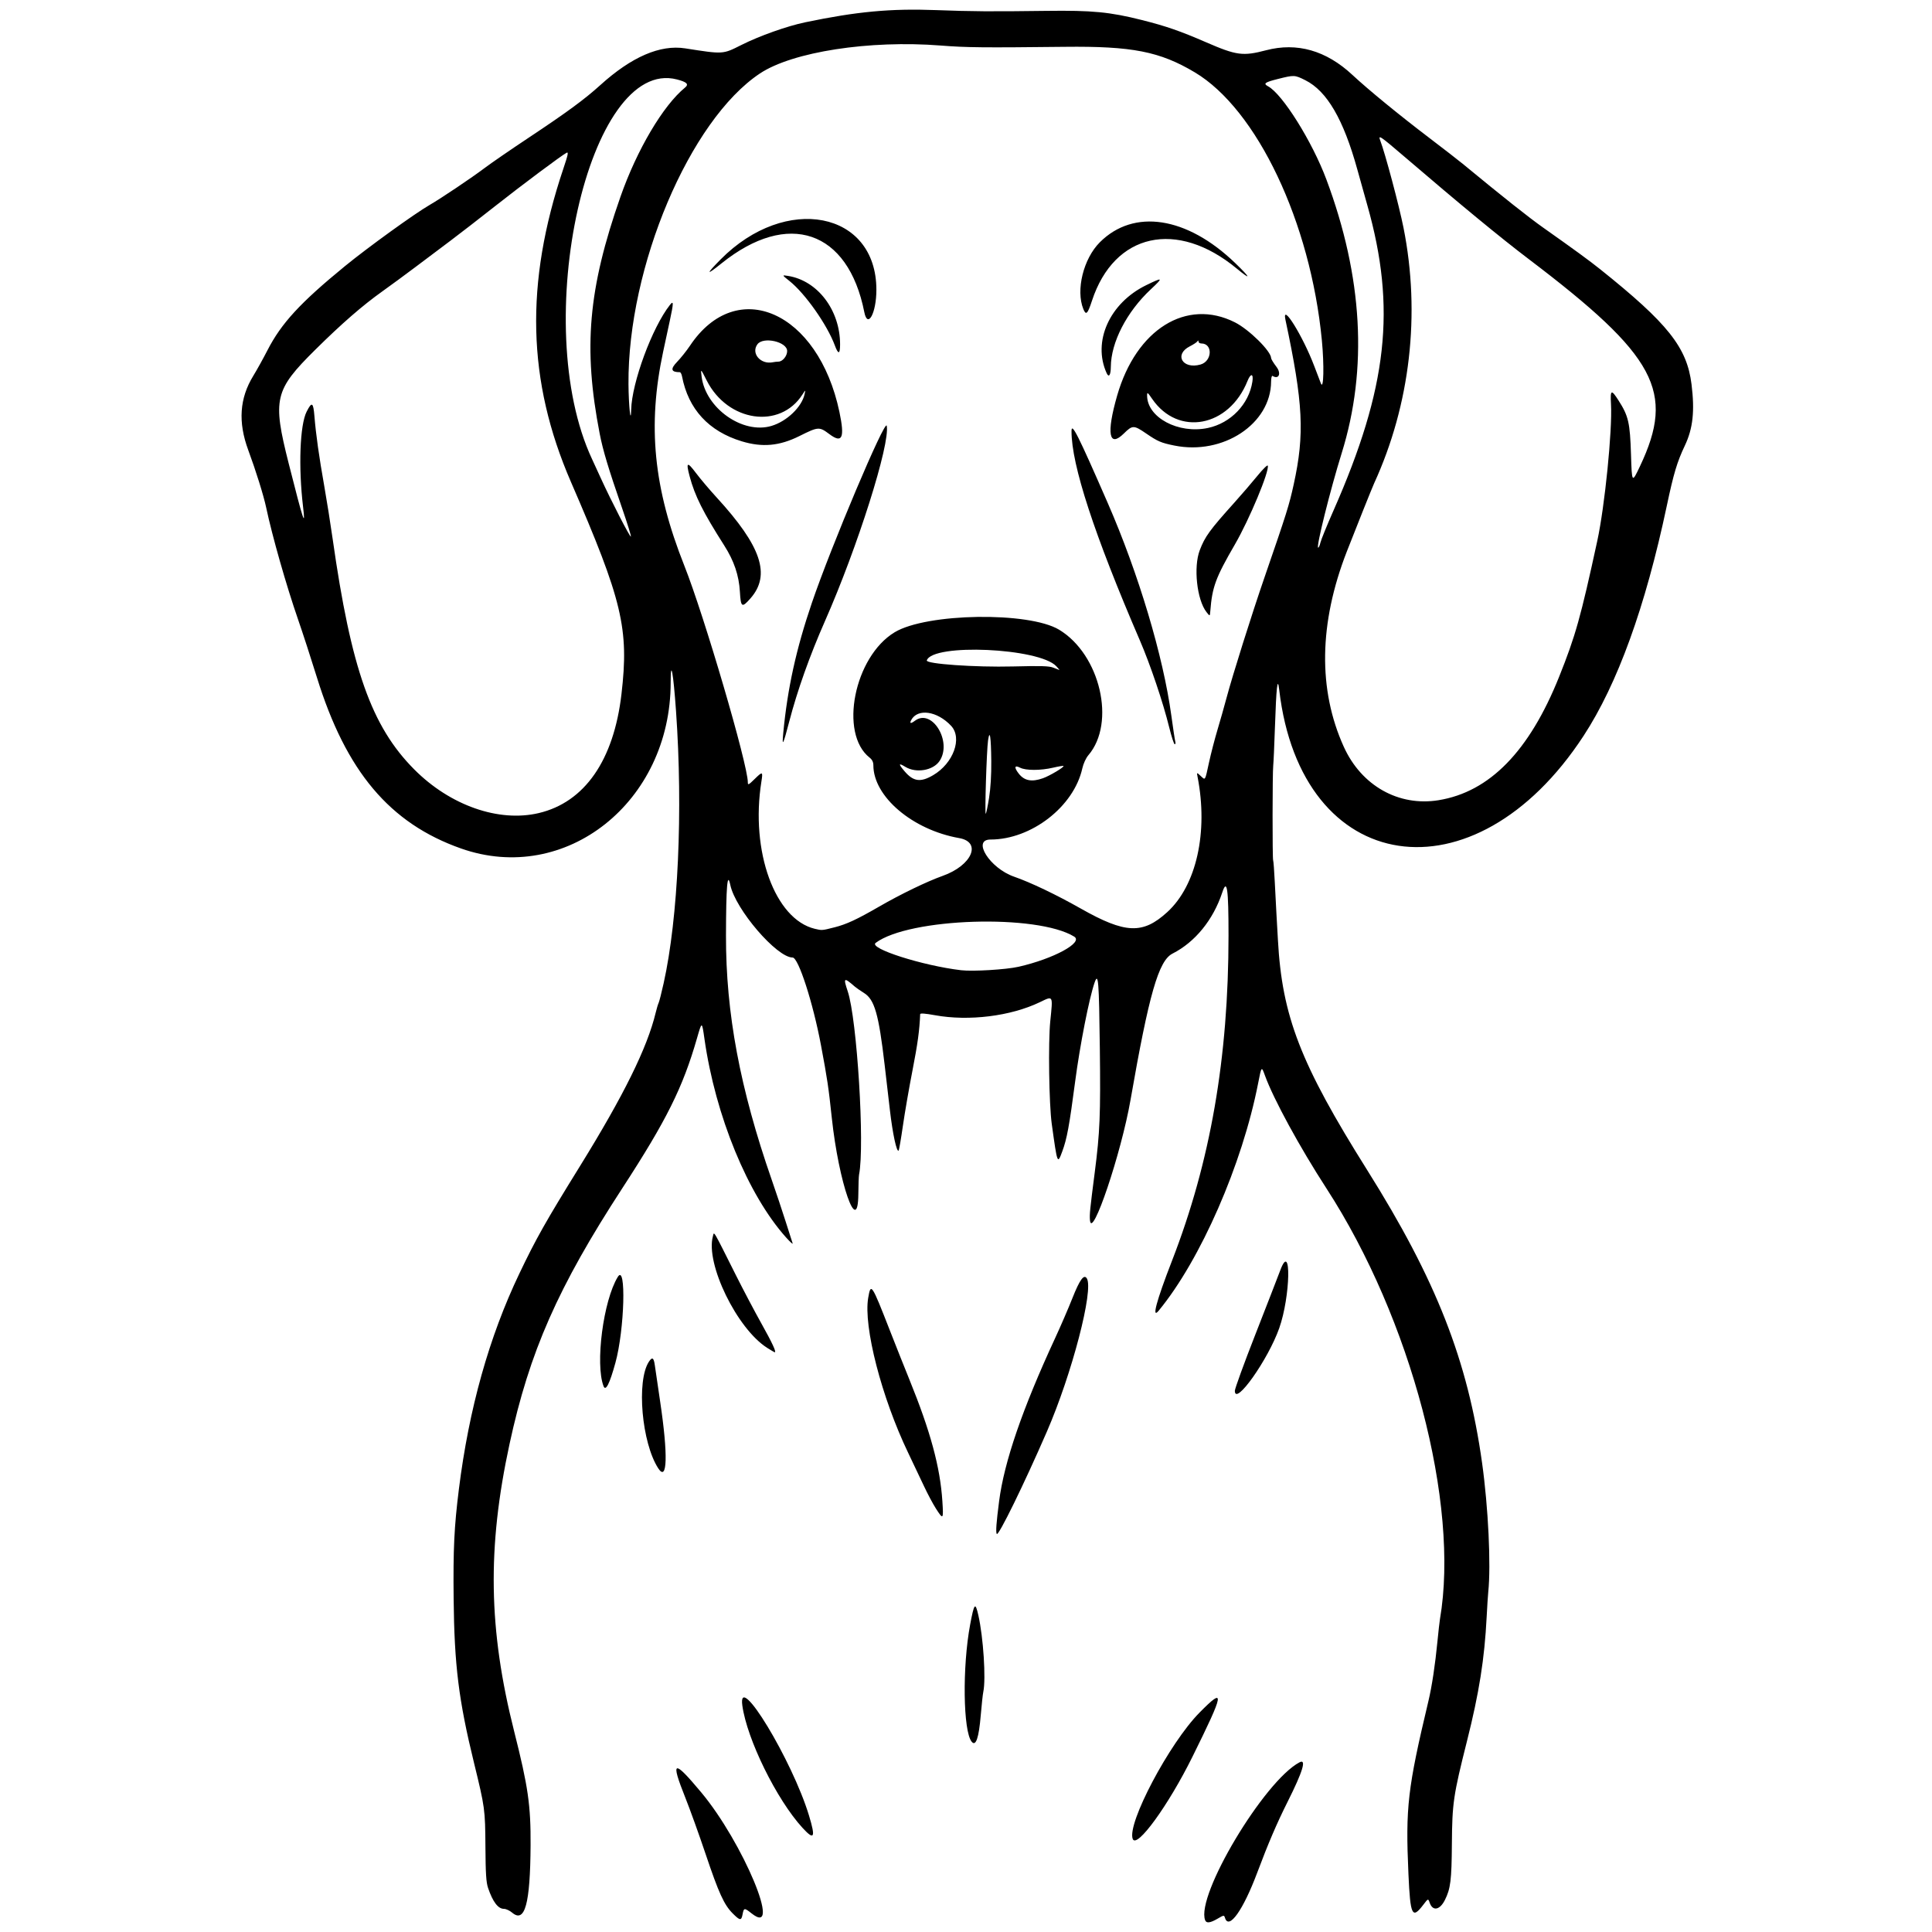 <svg xmlns="http://www.w3.org/2000/svg" width="500mm" height="500mm" viewBox="0 0 500 500" xml:space="preserve"><path d="m311.89 496.95c-2.453-6.392 15.25-36.015 24.419-40.861 1.879-0.993 0.874 2.339-3.091 10.24-2.759 5.499-5.02 10.774-7.838 18.287-3.657 9.748-7.338 14.926-8.349 11.742-0.243-0.766-0.286-0.762-1.92 0.196-1.905 1.116-2.898 1.238-3.221 0.397zm-122.26-1.754c-2.241-2.241-3.613-5.25-7.038-15.436-1.672-4.972-4.034-11.528-5.248-14.568-3.876-9.706-3.081-9.965 4.121-1.34 10.853 12.996 21.178 37.795 13.046 31.333-1.866-1.483-2.01-1.471-2.323 0.196-0.327 1.744-0.654 1.72-2.559-0.184zm-57.088-0.207c-0.64-0.538-1.591-0.979-2.115-0.979-1.519 0-2.882-1.791-4.113-5.403-0.493-1.446-0.639-3.716-0.685-10.645-0.065-9.706-0.13-10.182-2.961-21.755-3.966-16.211-5.087-25.247-5.267-42.438-0.135-12.924 0.138-18.62 1.36-28.378 2.611-20.842 7.809-39.378 15.642-55.778 4.343-9.094 6.781-13.416 15.677-27.791 11.351-18.343 17.427-30.652 19.609-39.729 0.259-1.076 0.603-2.221 0.765-2.544 0.162-0.323 0.746-2.613 1.296-5.088 3.771-16.945 5.027-44.586 3.202-70.456-0.708-10.041-1.383-13.645-1.383-7.389 0 30.976-27.198 52.517-54.256 42.971-18.443-6.506-29.75-19.925-37.29-44.254-1.491-4.811-3.688-11.565-4.883-15.01-3.029-8.732-6.71-21.651-8.254-28.965-0.652-3.09-2.662-9.533-4.639-14.874-2.677-7.23-2.256-13.424 1.306-19.226 0.91-1.481 2.558-4.455 3.664-6.608 3.594-6.997 8.487-12.309 20.061-21.78 5.904-4.83 18.06-13.611 21.948-15.852 2.9-1.672 10.944-7.076 14.198-9.538 1.615-1.222 6.69-4.715 11.279-7.762 10.047-6.673 14.538-9.97 18.678-13.715 8.079-7.306 15.468-10.499 21.952-9.485 9.892 1.548 9.685 1.56 14.503-0.863 4.705-2.367 11.844-4.904 16.571-5.889 13.353-2.783 22.081-3.595 33.858-3.151 9.317 0.352 14.115 0.385 28.574 0.198 11.816-0.153 16.401 0.287 24.66 2.368 6.28 1.582 9.923 2.844 16.636 5.759 7.879 3.422 9.524 3.641 15.526 2.067 8.008-2.1 15.552 0.055 22.343 6.381 4.106 3.825 12.069 10.349 19.866 16.278 3.66 2.783 7.567 5.812 8.684 6.732 10.533 8.681 17.081 13.872 20.869 16.546 7.974 5.628 11.878 8.479 14.678 10.718 17.567 14.049 22.485 20.239 23.663 29.785 0.859 6.959 0.373 11.43-1.724 15.863-2.026 4.282-2.898 7.193-4.688 15.657-5.52 26.097-12.744 46.047-21.542 59.496-28.305 43.267-73.109 36.474-78.749-11.938-0.429-3.686-0.761-0.745-1.117 9.908-0.152 4.561-0.347 8.91-0.433 9.664-0.211 1.858-0.23 24.214-0.021 24.571 0.091 0.156 0.28 2.662 0.42 5.569 0.139 2.906 0.333 6.605 0.43 8.22 0.097 1.615 0.27 4.654 0.383 6.754 1.071 19.808 5.837 32.105 23.1 59.592 17.856 28.433 26.029 49.261 29.736 75.783 1.613 11.54 2.329 26.494 1.601 33.425-0.09 0.861-0.277 3.768-0.414 6.458-0.552 10.846-1.94 19.602-5.085 32.097-3.542 14.068-3.836 16.073-3.914 26.617-0.069 9.408-0.339 11.588-1.796 14.509-1.323 2.652-3.164 2.994-3.952 0.733-0.392-1.124-0.392-1.124-1.648 0.526-2.896 3.805-3.362 2.844-3.846-7.94-0.778-17.319-0.224-22.12 5.179-44.818 0.898-3.774 1.744-9.377 2.334-15.461 0.24-2.476 0.527-5.03 0.638-5.676 5.134-29.883-7.466-77.72-29.367-111.49-6.936-10.696-13.706-23.12-15.904-29.185-0.908-2.505-0.908-2.505-1.779 1.957-4.101 21.008-14.911 45.73-25.742 58.87-1.876 2.276-0.61-2.47 3.446-12.917 9.95-25.628 14.623-52.506 14.631-84.156 3e-3 -12.252-0.383-14.907-1.622-11.156-2.338 7.079-7.043 12.857-12.871 15.808-3.61 1.828-6.091 10.473-10.87 37.876-2.408 13.805-10.009 36.348-10.495 31.124-0.135-1.453-4e-3 -2.755 1.239-12.394 1.339-10.377 1.523-14.857 1.315-32.074-0.212-17.589-0.389-19.803-1.357-17.021-1.403 4.027-3.787 16.156-5.024 25.557-1.521 11.559-2.135 14.889-3.347 18.151-1.254 3.375-1.256 3.37-2.715-7.138-0.708-5.1-0.94-21.093-0.384-26.57 0.693-6.841 0.815-6.619-2.703-4.93-7.548 3.624-18.367 4.969-27.135 3.371-2.544-0.463-3.822-0.556-3.832-0.277-0.157 4.106-0.647 7.699-1.978 14.51-0.883 4.521-2.005 11-2.493 14.397-0.488 3.398-0.987 6.277-1.109 6.399-0.497 0.497-1.542-4.347-2.247-10.424-0.412-3.552-1.027-8.836-1.366-11.743-1.535-13.159-2.615-16.926-5.337-18.615-0.933-0.579-2.049-1.36-2.48-1.736-2.74-2.389-2.932-2.245-1.737 1.308 2.407 7.162 4.434 39.936 2.933 47.42-0.086 0.431-0.17 2.676-0.187 4.991-0.082 11.471-5.083-2.848-6.87-19.669-0.843-7.939-1.158-10.052-2.798-18.788-2.075-11.052-5.842-22.703-7.34-22.703-4.104 0-14.813-12.474-16.13-18.788-0.754-3.617-1.089 0.317-1.117 13.113-0.043 20.047 3.621 39.603 11.843 63.215 1.087 3.122 2.704 7.965 3.593 10.764 0.889 2.799 1.707 5.353 1.817 5.676 0.11 0.323-0.65-0.361-1.689-1.52-9.89-11.034-18.294-31.477-21.136-51.416-0.655-4.596-0.655-4.596-1.937-0.134-3.66 12.732-7.888 21.223-19.316 38.784-16.658 25.599-24.027 42.308-29.187 66.176-5.816 26.9-5.474 48.024 1.204 74.448 3.604 14.26 4.299 19.093 4.237 29.45-0.091 15.161-1.469 20.195-4.769 17.418zm131.06-244.79c9.058-2.061 16.858-6.288 14.399-7.803-9.603-5.917-42.763-4.866-51.388 1.629-1.874 1.411 12.115 5.883 22.115 7.069 3.021 0.358 11.649-0.161 14.874-0.895zm-47.662-10.197c3.166-0.81 5.768-2.018 11.619-5.396 5.582-3.222 12.33-6.483 16.444-7.947 7.531-2.679 10.152-8.72 4.236-9.761-12.071-2.125-22.213-10.737-22.213-18.862 0-0.811-0.314-1.448-0.967-1.961-7.955-6.257-3.99-26.122 6.476-32.446 8.242-4.98 34.717-5.39 42.567-0.66 10.623 6.401 14.748 24.094 7.571 32.476-0.638 0.746-1.293 2.174-1.573 3.43-2.203 9.887-13.196 18.397-23.764 18.397-4.869 0-0.152 7.438 6.091 9.605 4.307 1.495 10.901 4.646 17.286 8.26 11.531 6.527 16.037 6.711 22.382 0.912 7.543-6.894 10.628-20.687 7.833-35.021-0.229-1.174-0.229-1.174 0.794-0.227 1.263 1.17 1.107 1.421 2.175-3.492 0.491-2.26 1.473-6.048 2.182-8.416 0.709-2.368 1.758-6.067 2.331-8.22 1.576-5.92 6.53-21.644 9.865-31.314 5.754-16.68 6.35-18.58 7.538-24.002 2.863-13.071 2.466-20.952-2.147-42.638-0.98-4.607 4.536 4.283 7.468 12.036 0.773 2.045 1.548 4.071 1.722 4.501 0.714 1.77 0.858-4.768 0.245-11.156-2.934-30.575-16.778-59.772-32.898-69.381-9.039-5.388-16.222-6.797-33.662-6.601-21.114 0.237-25.436 0.192-32.097-0.332-18.425-1.451-38.349 1.627-46.768 7.224-18.173 12.081-34.237 50.031-34.026 80.386 0.038 5.486 0.597 10.833 0.696 6.656 0.167-7.037 5.435-21.298 10.019-27.121 0.992-1.26 0.988-0.591-0.023 4.091-0.534 2.47-1.309 6.077-1.723 8.015-4.093 19.156-2.495 35.271 5.493 55.386 5.147 12.96 16.426 51.443 16.426 56.042 0 0.783 0.188 0.692 1.753-0.844 2.074-2.035 2.181-1.996 1.759 0.645-2.887 18.064 3.5 35.651 13.841 38.114 1.839 0.438 1.854 0.437 5.05-0.381zm86.643-51.792c-1.563-6.372-4.877-16.191-7.577-22.453-11.833-27.443-17.716-45.45-17.698-54.168 4e-3 -2.383 1.627 0.833 9.377 18.593 7.953 18.225 14.362 39.648 16.453 54.995 0.455 3.337 0.916 6.375 1.026 6.752 0.11 0.377 0.042 0.685-0.15 0.685-0.193 0-0.836-1.982-1.43-4.404zm-99.876 1.468c1.115-11.613 3.338-21.718 7.406-33.662 5.023-14.747 18.989-47.788 19.371-45.83 0.916 4.682-7.526 31.373-15.991 50.564-3.938 8.928-7.159 17.985-9.239 25.984-1.593 6.126-1.911 6.73-1.547 2.943zm109.53-31.274c-2.482-3.171-3.405-11.64-1.743-16.003 1.344-3.528 2.564-5.209 8.879-12.234 1.942-2.161 4.665-5.323 6.049-7.028 1.385-1.705 2.588-2.888 2.674-2.63 0.466 1.398-4.759 13.927-8.497 20.375-5.011 8.644-5.884 11.013-6.374 17.28-0.107 1.366-0.107 1.366-0.988 0.24zm-120.75-5.226c-0.249-4.29-1.503-8-4.064-12.022-5.497-8.633-7.593-12.822-8.944-17.88-0.995-3.724-0.648-3.908 1.633-0.866 1.106 1.476 3.525 4.334 5.376 6.352 11.57 12.618 14.054 20.05 8.727 26.102-2.21 2.511-2.495 2.335-2.728-1.687zm112.43-37.871c-3.425-0.693-4.279-1.059-7.294-3.123-3.198-2.19-3.542-2.19-5.756-7e-3 -3.888 3.833-4.57 0.027-1.753-9.786 4.932-17.177 17.941-25.281 30.466-18.978 3.676 1.85 9.368 7.467 9.384 9.26 3e-3 0.253 0.622 1.269 1.378 2.259 1.322 1.732 0.619 3.36-1.015 2.35-0.197-0.122-0.362 0.537-0.367 1.465-0.054 10.947-12.408 19.116-25.043 16.559zm8.69-4.549c5.917-1.256 10.618-6.152 11.51-11.987 0.326-2.132-0.434-2.25-1.256-0.196-4.793 11.985-17.953 14.467-24.685 4.654-1.191-1.737-1.305-1.812-1.305-0.868 0 5.69 8.108 10.016 15.736 8.397zm-1.934-16.412c3.062-0.85 3.256-5.458 0.229-5.458-0.397 0-0.725-0.22-0.728-0.489-4e-3 -0.344-0.091-0.36-0.294-0.052-0.158 0.24-1.03 0.813-1.938 1.273-4.179 2.119-1.926 6.02 2.731 4.727zm-118.7 19.868c-8.568-2.601-13.83-8.322-15.465-16.813-0.114-0.592-0.369-1.076-0.566-1.076-2.283 0-2.504-0.812-0.725-2.658 0.977-1.014 2.482-2.9 3.345-4.192 12.138-18.182 33.215-8.847 38.68 17.133 1.415 6.726 0.743 8.235-2.567 5.766-2.665-1.989-2.86-1.976-7.811 0.489-5.144 2.561-9.58 2.964-14.891 1.352zm7.677-3.985c3.984-1.183 7.859-4.9 8.581-8.229 0.254-1.174 0.254-1.174-0.555 0.092-5.809 9.084-19.338 7.111-24.776-3.612-1.589-3.134-1.589-3.134-1.326-1.027 1.023 8.203 10.625 14.989 18.076 12.776zm1.815-16.639c1.067-9e-3 2.251-1.448 2.251-2.737 0-2.41-6.187-3.813-7.699-1.746-1.706 2.334 0.824 5.288 3.98 4.647 0.431-0.087 1.091-0.161 1.468-0.164zm84.937 2.985c-3.719-8.162 0.752-18.134 10.199-22.753 4.413-2.157 4.543-2.046 1.233 1.047-6.248 5.839-10.305 13.71-10.354 20.085-0.016 2.118-0.512 2.863-1.078 1.621zm-70.353-7.198c-1.98-5.335-7.684-13.433-11.734-16.656-1.97-1.568-1.97-1.568-0.404-1.321 7.684 1.208 13.504 8.852 13.504 17.738 0 2.594-0.463 2.675-1.366 0.24zm7.631-8.611c-4.186-21.166-19.718-26.469-36.942-12.613-4.049 3.257-4.128 2.917-0.237-1.016 16.863-17.044 40.308-12.475 40.308 7.856 0 6.033-2.255 10.194-3.13 5.774zm56.689-0.783c-1.99-4.899 0.019-13.031 4.268-17.281 8.786-8.786 22.532-6.674 35.041 5.385 4.018 3.873 4.225 4.584 0.418 1.434-15.505-12.828-31.74-9.231-37.493 8.308-1.134 3.456-1.544 3.852-2.234 2.153zm-140.94 130.44c11.873-2.799 19.413-13.645 21.408-30.793 1.973-16.96 0.256-24.169-13.077-54.904-11.33-26.118-11.947-51.358-1.98-81.024 1.249-3.717 1.397-4.457 0.833-4.156-1.369 0.733-11.6 8.376-18.502 13.822-3.886 3.067-9.06 7.073-11.496 8.903-2.437 1.83-6.537 4.912-9.111 6.85-2.574 1.938-6.411 4.756-8.525 6.263-5.182 3.694-10.574 8.386-17.386 15.129-10.572 10.466-11.105 12.74-6.883 29.409 3.842 15.169 4.391 16.824 3.725 11.24-1.229-10.306-0.821-21.194 0.924-24.63 1.355-2.669 1.724-2.446 2.02 1.224 0.373 4.621 1.195 10.466 2.532 17.992 0.637 3.588 1.617 9.753 2.177 13.7 4.779 33.663 10.043 48.54 21.116 59.673 9.283 9.334 21.862 13.746 32.223 11.303zm116.54-3.92c0.396-2.459 0.608-5.977 0.573-9.494-0.064-6.389-0.383-8.442-0.835-5.373-0.366 2.489-0.888 19.248-0.59 18.977 0.122-0.112 0.506-1.961 0.852-4.11zm116.34 0.587c13.186-2.14 23.462-12.656 31.177-31.905 4.241-10.582 5.603-15.43 9.892-35.216 1.939-8.945 3.917-28.638 3.548-35.326-0.211-3.822 0.058-3.963 1.944-1.015 2.58 4.033 2.972 5.732 3.233 14.014 0.234 7.421 0.234 7.421 2.317 3.031 9.176-19.343 4.237-28.559-28.699-53.555-7.438-5.644-17.619-14.032-32.292-26.603-6.259-5.362-6.821-5.739-6.229-4.186 1.289 3.386 4.891 16.896 6.03 22.615 4.441 22.304 1.744 45.742-7.611 66.151-0.51 1.112-4.883 12.037-7.08 17.686-7.203 18.524-7.462 35.708-0.761 50.495 4.563 10.07 14.193 15.492 24.533 13.814zm-130.82-6.466c5.253-3.079 7.629-9.609 4.652-12.788-3.599-3.843-8.668-4.57-10.322-1.479-0.489 0.914-0.109 0.986 0.958 0.179 4.4-3.328 9.745 5.413 6.372 10.419-1.654 2.454-6.056 3.206-8.839 1.509-1.813-1.105-1.863-0.794-0.187 1.164 2.269 2.651 4.115 2.901 7.366 0.995zm28.418 0.787c1.762-0.622 5.593-2.91 5.324-3.179-0.085-0.085-1.28 0.112-2.657 0.436-3.258 0.768-7.109 0.77-8.589 4e-3 -1.446-0.748-1.587-0.058-0.318 1.556 1.449 1.842 3.352 2.202 6.241 1.183zm3.461-28.993c-4.42-4.739-32.02-5.975-33.511-1.501-0.302 0.905 12.587 1.807 22.309 1.561 7.273-0.184 9.351-0.121 10.449 0.317 0.753 0.301 1.445 0.568 1.536 0.593 0.091 0.026-0.261-0.411-0.783-0.971zm68.35-31.96c0.151-0.7 1.674-4.443 3.384-8.318 14.012-31.754 16.298-52.409 8.751-79.068-0.731-2.583-1.889-6.723-2.573-9.198-3.581-12.966-7.857-20.309-13.459-23.111-2.76-1.381-2.871-1.386-7.095-0.326-3.415 0.856-3.866 1.194-2.545 1.901 3.718 1.99 11.407 14.27 15.077 24.08 9.426 25.198 10.765 49.056 3.975 70.848-2.97 9.534-6.689 24.464-6.094 24.464 0.166 0 0.426-0.572 0.577-1.272zm-180.66-8.771c-3.637-10.536-5.016-15.118-5.86-19.47-4.308-22.213-2.972-37.446 5.378-61.296 4.25-12.139 11.029-23.607 16.696-28.243 1.075-0.879 0.521-1.443-2.08-2.117-22.87-5.933-38.336 63.271-21.962 98.272 0.201 0.431 1.212 2.632 2.246 4.893 2.724 5.956 7.571 15.367 7.798 15.14 0.107-0.107-0.89-3.337-2.216-7.178zm132.09 344.23c-1.525-3.973 9.479-24.785 17.284-32.691 6.707-6.793 6.477-5.367-1.839 11.447-6.221 12.578-14.435 23.876-15.445 21.244zm-85.456-2.872c-6.696-7.31-14.378-22.926-15.575-31.659-1.264-9.222 12.934 14.216 17.256 28.486 1.749 5.774 1.365 6.498-1.681 3.173zm43.787-22.282c-2.235-2.693-2.454-19.393-0.399-30.346 1.043-5.557 1.325-5.88 2.112-2.419 1.299 5.711 2.001 16.52 1.29 19.843-0.138 0.646-0.432 3.34-0.653 5.986-0.495 5.94-1.273 8.234-2.351 6.936zm6.486-53.774c-0.291-0.471-0.124-2.812 0.604-8.467 1.314-10.204 6.037-23.946 14.527-42.274 1.396-3.014 3.4-7.652 4.452-10.307 1.892-4.772 2.98-6.263 3.719-5.097 1.843 2.909-3.84 24.716-10.339 39.672-5.917 13.617-12.544 27.15-12.963 26.472zm-15.744-6.57c-0.779-1.218-2.163-3.816-3.077-5.774-0.914-1.958-2.761-5.85-4.105-8.648-6.881-14.327-11.621-32.704-10.347-40.112 0.684-3.978 0.864-3.708 5.597 8.41 1.513 3.873 3.789 9.596 5.059 12.718 5.461 13.429 7.969 22.675 8.538 31.481 0.31 4.792 0.229 4.885-1.665 1.925zm-71.862-10.41c-4.274-6.563-5.686-22.617-2.428-27.59 0.873-1.332 1.271-1.082 1.549 0.973 0.139 1.023 0.752 5.206 1.363 9.296 2.07 13.853 1.872 20.939-0.485 17.32zm149.22-20.072c0-0.559 2.357-7.039 5.239-14.399 2.881-7.36 5.825-14.942 6.543-16.85 2.893-7.698 2.619 6.763-0.285 15.016-2.872 8.162-11.497 20.34-11.497 16.233zm-163.38-1.199c-2.201-5.735-0.062-22.16 3.681-28.264 2.233-3.642 1.757 13.629-0.614 22.233-1.501 5.448-2.521 7.454-3.068 6.031zm42.348-9.912c-7.812-4.954-15.991-21.751-14.052-28.856 0.354-1.295-0.184-2.201 5.953 10.035 1.89 3.768 4.862 9.4 6.605 12.517 2.831 5.062 3.937 7.446 3.454 7.446-0.089 0-0.971-0.514-1.961-1.141z" stroke-width="1.479"></path></svg>